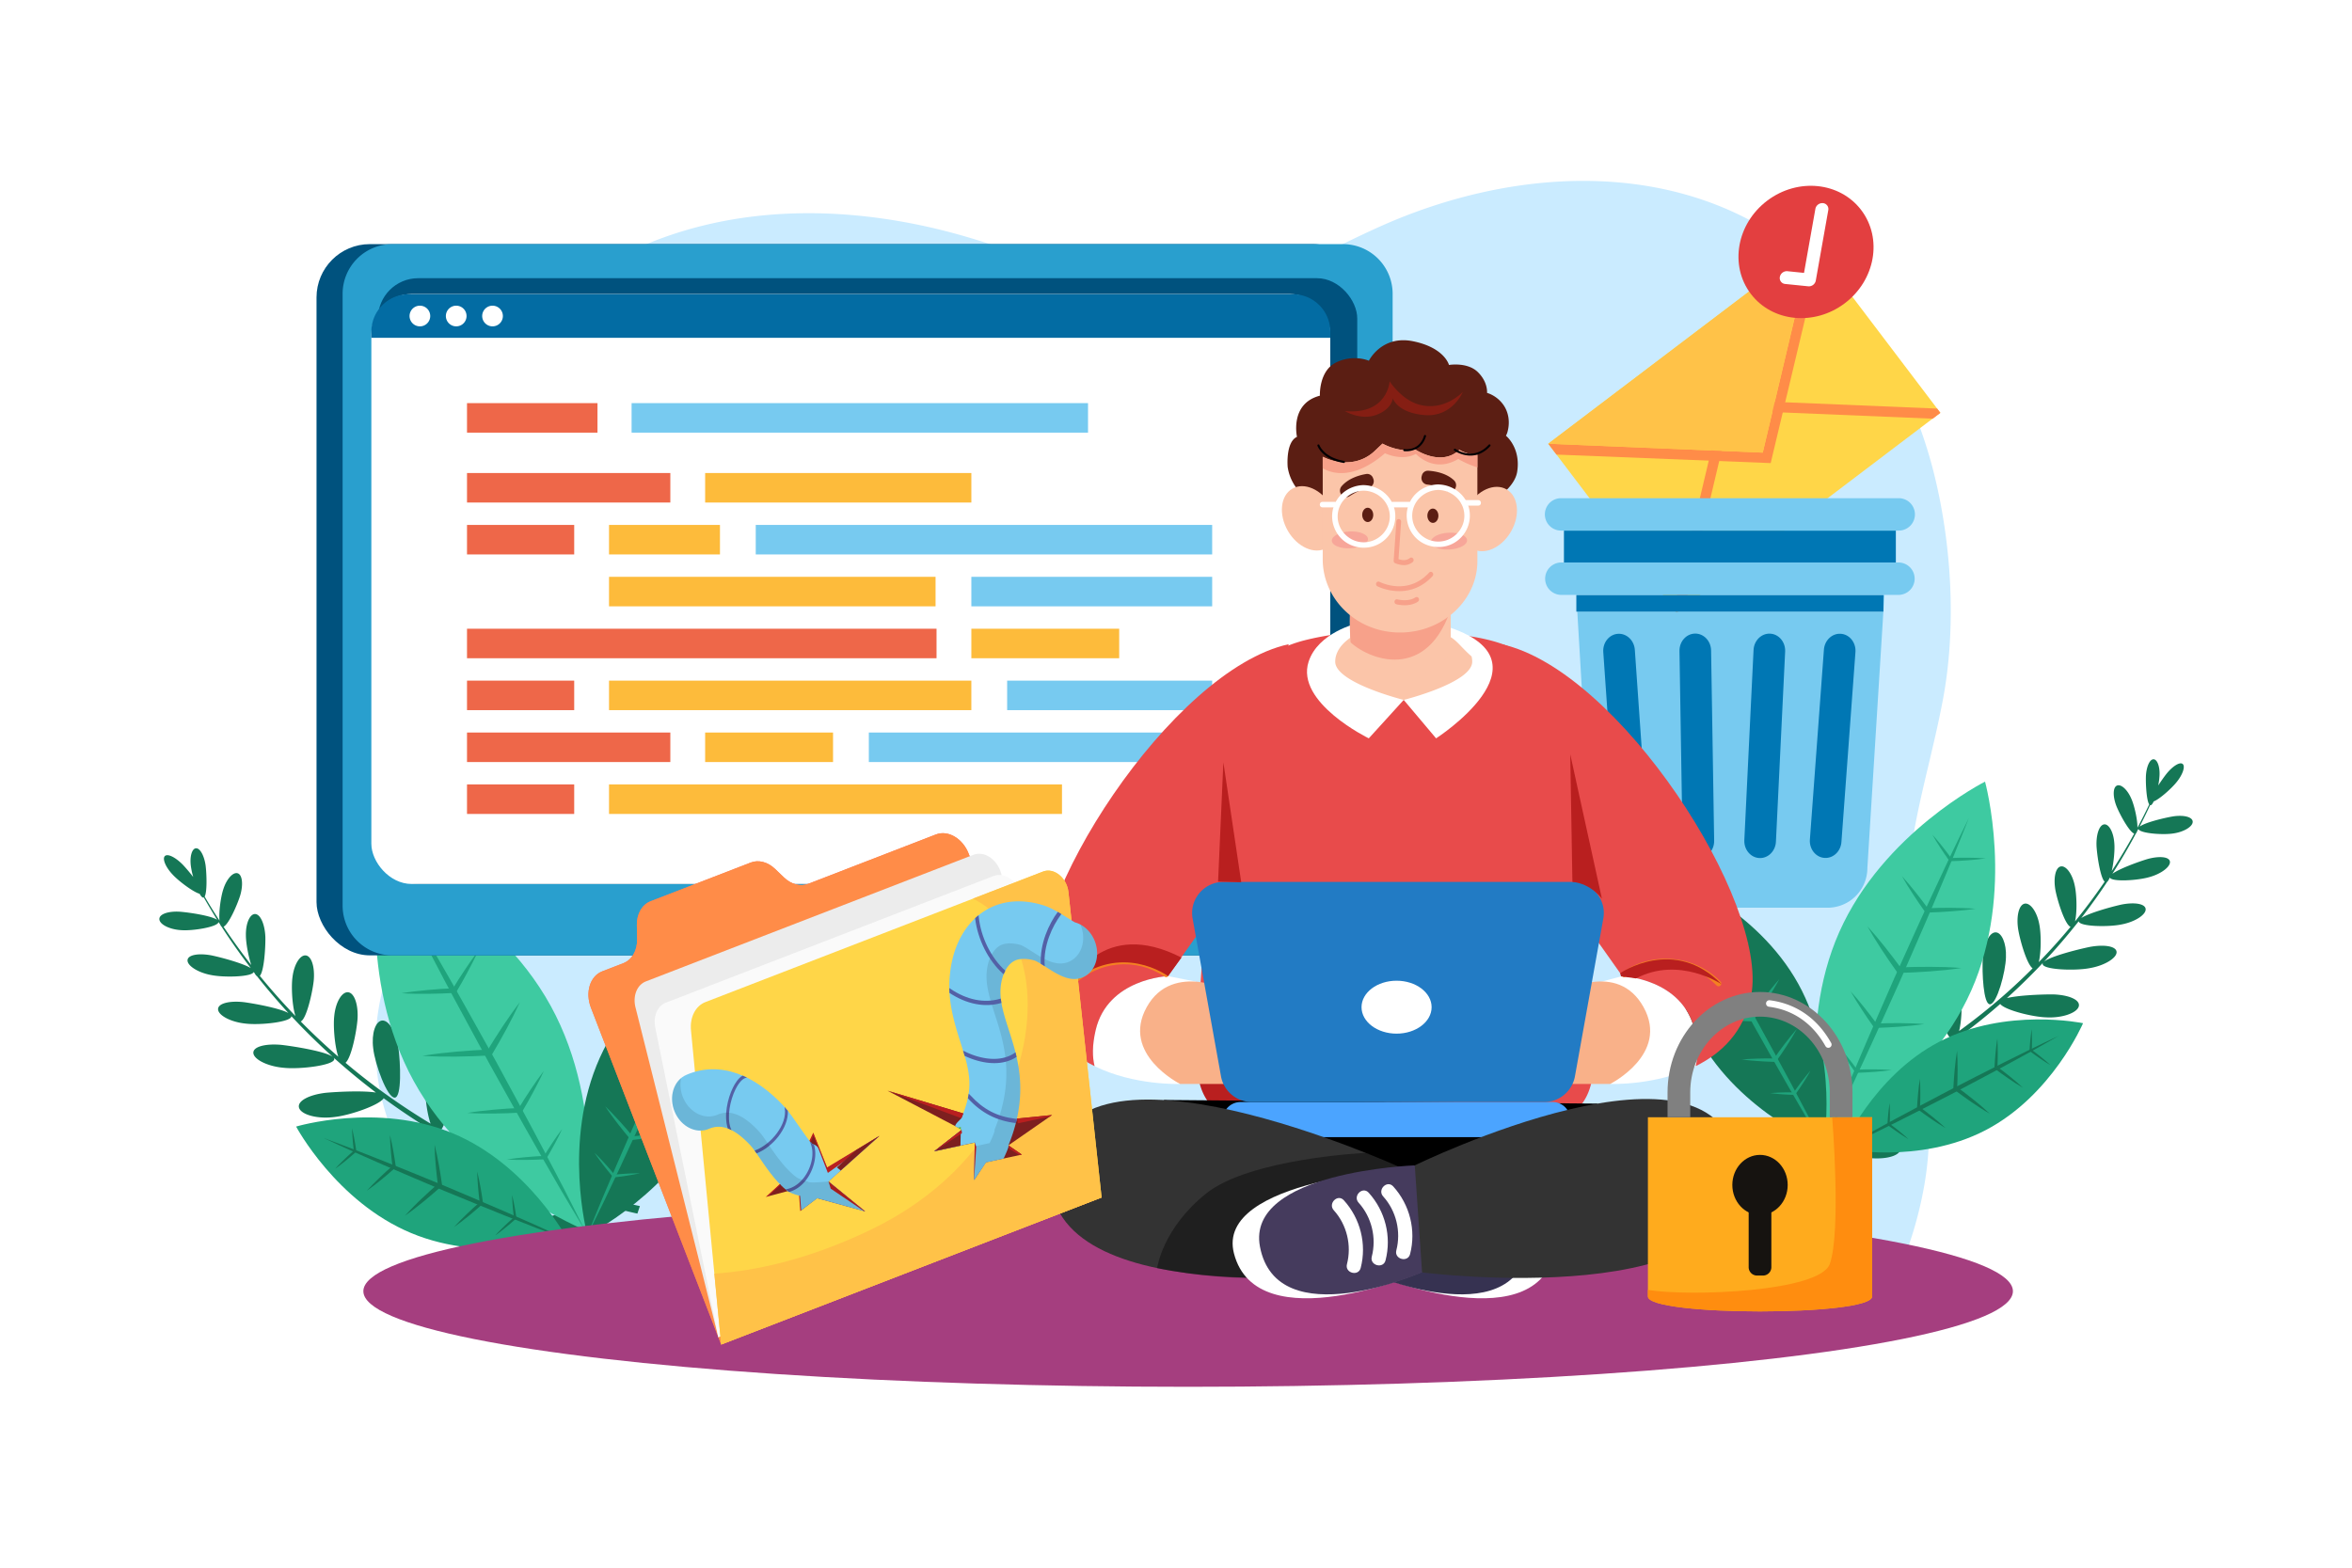 <svg xmlns="http://www.w3.org/2000/svg" viewBox="0 0 4680 3120"><defs><style>.cls-1,.cls-12{fill:#fff;}.cls-1{opacity:0;}.cls-2{fill:#caebff;}.cls-3{fill:#157756;}.cls-4{fill:#3ecaa1;}.cls-5{fill:#1fa47c;}.cls-6{fill:#a53e7f;}.cls-7{fill:#121a63;}.cls-8{fill:#1f00bd;}.cls-9{fill:#1f00ff;}.cls-10{fill:#00527e;}.cls-11{fill:#299fce;}.cls-13{fill:#036ca3;}.cls-14{fill:#fdbb3b;}.cls-15{fill:#ee6749;}.cls-16{fill:#77caf0;}.cls-17{fill:#ffd648;}.cls-18{fill:#ff8c48;}.cls-19{fill:#ffc248;}.cls-20{fill:#e33f40;}.cls-21{fill:#0077b4;}.cls-22{fill:#b91f1f;}.cls-23{fill:#e84b4b;}.cls-24{fill:#fbc5a9;}.cls-25{fill:#4ba4ff;}.cls-26{fill:#363251;}.cls-27{fill:#333;}.cls-28{opacity:0.39;}.cls-29{fill:#453b5d;}.cls-30{fill:#f48121;}.cls-31{fill:#f9b189;}.cls-32{fill:#227bc4;}.cls-33{fill:#f7a18a;}.cls-34{fill:#5b1e13;}.cls-35{fill:#851e13;}.cls-36{fill:#010003;}.cls-37{opacity:0.5;}.cls-38{fill:#f3888a;}.cls-39{fill:#ff735d;}.cls-40{fill:#ececec;}.cls-41{fill:#fafafa;}.cls-42{fill:#7d1f1f;}.cls-43{opacity:0.1;}.cls-44{fill:#5db431;}.cls-45{fill:#5360a6;}.cls-46{fill:#ffab1d;}.cls-47{fill:#161310;}.cls-48{fill:gray;}.cls-49{fill:#ff8d0f;}</style></defs><title>09</title><g id="_09" data-name="09"><rect id="_09-2" data-name="09" class="cls-1" width="4680" height="3120"/><path class="cls-2" d="M3828.22,2363.15c32.53-179.08-19.62-331.82-32.63-507.41-12.31-166.23,41-306,70.61-464.37,26.33-140.91,17.56-300.51-15.5-439-45.13-189.07-149.06-364.15-298.81-470.89-233.32-166.3-544.5-146.72-802.23-32.33-108,47.92-212.52,111.68-328.13,127.81-168.62,23.51-332.74-57-497-105.22-223.6-65.71-469.06-70.59-680,33.13-239.2,117.59-409.28,383-389.4,675.4,9,132.48,55.06,263.21,38.76,394.82-16.54,133.48-88.17,245.14-126.08,370.85-.54,1.78-1.08,3.58-1.6,5.38-86.81,296.22,136.88,592.46,445.56,592.46H3772.21A778.84,778.84,0,0,0,3828.22,2363.15Z"/><path class="cls-3" d="M362.25,1851.27c23.05,1.33,71.2-6.59,72.64-16.25,1.15,1.81,2.36,3.6,3.52,5.41a8.15,8.15,0,0,0,2.35,3.61q27.24,42.2,58.19,82.65c-15.63-9.54-56.88-20.79-77.81-25.23-26-4.92-47.67-1.21-48,9.74s21.19,24.76,47.7,29.45c25.71,5.07,80.52,3.7,84-6.23.51.65,1,1.32,1.51,2,1.71,3.1,3.44,5.44,5.18,6.59q29.61,37.44,62.33,73.1c-16.82-9.3-64.75-18.39-88.62-21.64-28.77-3.23-52,2.5-51.31,14.47s25.46,25.27,54.82,28.19c29.2,3.52,91-3.09,91.07-14.69q39.76,42.66,83.95,82.34c-9.81-11-73.75-21.73-103.48-25.25-31.67-3-57.08,3.44-56.15,16.2s28.48,26.76,60.92,29.42c32.7,3.42,102.17-5.28,100-18a4.47,4.47,0,0,0-1.13-2.2q40.16,36,83.82,69.21l.27.2c-25.54-4-74.28-1.76-99.45.47-33.54,3.84-58,16.5-53.42,30.17s36.8,22.56,70.91,18c30.76-3.38,88.87-23.61,97.38-37.29Q805,2216.22,849.55,2244c-27.61-4.16-82.2-1.17-110.19,1.33-36.71,4.29-63.6,17.65-58.77,32.07s40.18,23.75,77.72,18.76c35.06-3.8,102.24-27.44,107.66-42q36.4,21.93,74.74,41.79c-28.94,3.65-82.2,22.84-108.87,33.85-34.54,15.38-55.22,37.76-44.23,51.68s49.49,13,84.09-3.65c30.19-13.66,81.13-53.06,88.14-72.07q14.1,7,28.44,13.85,40.32,18.95,82.55,35.41c-33.78,1.85-90.66,14.15-120.52,21.33-41.34,11.26-69.62,30.74-61.18,46.09s51.07,19.76,93.34,7.41c38.14-10,106.58-46.54,114.75-64.77,31.46,11.58,63.61,22.15,96.5,31.47-36.27,5.18-95.48,23-126.64,32.89-43.35,15.35-72,38.18-61.49,53.72s56.75,16.69,101.1,0c40.11-13.81,110.23-58.48,117.34-78.49,14.63,3.76,29.35,7.37,44.25,10.65q2.52-7.48,5-15c-7.73-1.6-15.36-3.39-23-5.13a8.77,8.77,0,0,0,3-.22c18.77-6.34-11-89.75-27.76-125.17-17.61-35.3-43.69-59.66-60.77-54.55s-19.88,38.4-3.86,74.6c13,31.86,58.61,93.43,83.23,104A1325.64,1325.64,0,0,1,994.53,2309c-40.38-18.37-79.33-38.6-116.88-60.34,12.52-16.48,22.18-69.35,23.45-95.76,1.26-32-8.65-59-23-60.83s-29,22-31.74,53.94c-2.28,22.5,1.86,66,10.42,90.26q-53.6-32.32-103.08-68.79-34.17-25.23-66.17-52.32c11.64-10,21.85-61.52,23.84-86.26,1.92-28-5.68-51.93-18-54s-25.36,18.47-28.21,46.49c-2.46,20.29.72,60.43,8,81.64q-39-33.79-74.73-70.08c11.39-5.11,23.07-56.66,25.78-80.76,2.55-26-3.72-48.34-15-50.58s-23.8,16.51-27.12,42.49c-2.85,19.39-.72,58.67,5.86,78q-37.34-38.76-70.93-79.93c8.41-9.27,11.47-55.84,11-77.63-1-24.48-9.43-44.54-19.94-45.41s-19.36,18.08-18.78,42.84c.06,14.48,4.61,40,10.67,58.71q-29.13-37.35-55.11-76.35c10.31-4.81,27.28-43.38,33.1-62.22,6.21-21.06,4.45-40.44-4.54-43.92s-22.19,10.23-28.93,31.18c-5.09,15-9.4,45.57-7.7,62.89q-15.39-23.68-29.55-47.91c5.17-8.91,4-44.83,1.92-61.66-2.66-19.22-10.77-34.52-18.85-34.44s-13.09,15.83-10.51,35.42a151.77,151.77,0,0,0,4.64,21.65c-7.12-9.19-14.83-18.21-20.32-24-14.37-14.81-30.26-23-35.94-17.69s1.34,22.51,16.08,37.73c12.14,12.92,40.64,34.16,52.89,37.42,2.71,4.8,5.36,7.82,7.58,7.66a2.19,2.19,0,0,0,.77-.34q12.82,22.44,26.61,44.48c-11.54-7.93-54-14.5-74.41-16.12-23.36-1.39-41.69,5-40.55,15.46S338.68,1850.31,362.25,1851.27Z"/><path class="cls-3" d="M785.55,2184.52c14.26-.95,11.31-70,7.05-100.05-4.83-30.2-18.29-53.87-31.66-53.45s-22.26,25-18.31,55.52C745.83,2117,770.44,2185.39,785.55,2184.52Z"/><path class="cls-3" d="M1003.49,2311.1c16.8-2.72,5.12-80.23-3.55-113.74-9.38-33.56-27.85-58.74-43.25-56.73s-22.83,30.82-14.79,64.83C949.08,2239.49,985.68,2313.86,1003.49,2311.1Z"/><path class="cls-3" d="M1124.91,2358.35c17.84-4.43-2.46-85.36-15-120-13.32-34.66-35.48-59.65-51.77-56.17s-21.58,34.6-9.71,69.92C1059.3,2287.48,1106,2362.93,1124.91,2358.35Z"/><path class="cls-4" d="M1095.75,2001.77c112.69,205,67.77,446.06,67.77,446.06s-227.61-91.26-340.3-296.24-67.76-446.06-67.76-446.06S983.07,1796.79,1095.75,2001.77Z"/><path class="cls-5" d="M1163.52,2447.83c-16.63-27-32.5-54.53-48.77-81.78l-47.51-82.47c-31.55-55-62-110.68-93.08-166-30.09-55.85-60.7-111.41-90.3-167.53l-44.16-84.31c-14.29-28.34-29-56.46-42.9-85,16.64,27,32.51,54.52,48.78,81.76L893.1,1945c31.52,55.06,62,110.68,93.06,166,30.06,55.87,60.71,111.41,90.28,167.55l44.17,84.3C1134.9,2391.17,1149.59,2419.29,1163.52,2447.83Z"/><path class="cls-5" d="M767.84,1870.43c12.63-2.15,25.32-3.42,38-4.67s25.39-2,38.1-2.54l-2.73,1.64c11.54-18.83,23.5-37.42,37-55.09-9.24,20.21-20,39.52-31.18,58.57l-.9,1.54-1.83.1c-12.71.71-25.43,1.17-38.17,1.29S780.63,1871.31,767.84,1870.43Z"/><path class="cls-5" d="M1008.18,2307.63c12.64-2.15,25.32-3.42,38-4.66s25.39-2,38.1-2.54l-2.73,1.64c11.54-18.84,23.5-37.42,37-55.1-9.24,20.22-20,39.52-31.17,58.58l-.91,1.53-1.83.11c-12.71.71-25.43,1.17-38.17,1.28S1021,2308.51,1008.18,2307.63Z"/><path class="cls-5" d="M799,1976.69c17.42-3,34.91-4.71,52.39-6.43s35-2.73,52.54-3.51L900.2,1969c7.95-13,15.92-26,24.53-38.55,8.43-12.7,17.08-25.27,26.45-37.41-6.29,14-13.3,27.54-20.53,41-7,13.53-14.73,26.67-22.45,39.8l-1.24,2.12-2.53.14c-17.52,1-35,1.62-52.62,1.78S816.67,1977.9,799,1976.69Z"/><path class="cls-5" d="M930,2214.94c17.42-3,34.9-4.72,52.39-6.44s35-2.72,52.54-3.5l-3.77,2.26c7.95-13,15.92-26,24.53-38.55,8.43-12.7,17.08-25.27,26.45-37.41-6.29,14-13.3,27.54-20.53,41-7,13.52-14.73,26.67-22.45,39.8l-1.24,2.12-2.52.14c-17.53,1-35.07,1.61-52.63,1.78S947.64,2216.15,930,2214.94Z"/><path class="cls-5" d="M840.35,2101.35c11.1-2,22.24-3.21,33.36-4.78q16.69-2,33.42-3.47,33.45-2.94,67-4.43l-4.81,2.88c20.23-33.13,41.24-65.79,65-96.82-16.18,35.57-35.08,69.49-54.78,102.94l-1.59,2.7-3.22.19q-33.5,1.89-67.08,2.3-16.79.18-33.6-.11C862.8,2102.31,851.59,2102.21,840.35,2101.35Z"/><path class="cls-5" d="M901,2255.53c149.32,62.26,229,212,229,212s-162.43,48.8-311.76-13.46-229-212-229-212S751.64,2193.28,901,2255.53Z"/><path class="cls-3" d="M1130,2467.52c-20.66-7.46-41.09-15.47-61.63-23.19l-61.26-24.11c-40.79-16.16-81.26-33.11-121.91-49.63-40.36-17.23-80.87-34.07-121.07-51.66l-60.24-26.54c-20-9.17-40-18-59.85-27.47,20.66,7.45,41.09,15.46,61.64,23.18l61.25,24.1c40.79,16.19,81.27,33.11,121.91,49.65,40.35,17.25,80.87,34.07,121.07,51.67l60.23,26.54C1090,2449.23,1110.11,2458.09,1130,2467.52Z"/><path class="cls-3" d="M667,2325.91c5.9-6.61,12.21-12.77,18.53-18.91s12.88-12,19.51-17.8l-.77,2.06a449.82,449.82,0,0,1-3.76-45.73,449.53,449.53,0,0,1,8.4,45.11l.17,1.22-.94.84q-9.85,8.81-20.09,17.16C681.19,2315.37,674.3,2320.87,667,2325.91Z"/><path class="cls-3" d="M985.5,2458.69c5.9-6.61,12.21-12.76,18.53-18.91s12.88-12,19.51-17.8l-.77,2.06a449.58,449.58,0,0,1-3.76-45.73,449.53,449.53,0,0,1,8.4,45.11l.18,1.22-.95.85c-6.57,5.86-13.25,11.6-20.08,17.15S992.79,2453.65,985.5,2458.69Z"/><path class="cls-3" d="M729.7,2369.92c8.14-9.12,16.84-17.6,25.55-26.07s17.76-16.57,26.9-24.55l-1.06,2.84c-1.31-10.45-2.59-20.9-3.36-31.42-.92-10.51-1.66-21-1.83-31.64,2.64,10.28,4.68,20.63,6.56,31s3.54,20.78,5,31.21l.24,1.68-1.31,1.16q-13.57,12.13-27.69,23.66C749.25,2355.39,739.75,2363,729.7,2369.92Z"/><path class="cls-3" d="M903.25,2442.28c8.15-9.12,16.85-17.61,25.56-26.08s17.76-16.56,26.9-24.55l-1.06,2.85c-1.31-10.45-2.59-20.9-3.36-31.43s-1.66-21-1.83-31.63c2.63,10.28,4.68,20.63,6.56,31s3.54,20.78,5,31.2l.24,1.69-1.3,1.16q-13.58,12.14-27.69,23.66C922.81,2427.74,913.31,2435.33,903.25,2442.28Z"/><path class="cls-3" d="M805.79,2419.51c5.14-5.86,10.64-11.32,16-17s11-10.94,16.58-16.29q16.81-16,34.3-31.28l-1.35,3.63c-3.35-26.64-6.07-53.36-6.61-80.38,6.59,26.21,11,52.71,14.76,79.29l.31,2.15-1.66,1.48q-17.29,15.46-35.28,30.17-9,7.33-18.22,14.43C818.34,2410.35,812.24,2415.13,805.79,2419.51Z"/><path class="cls-3" d="M1416.06,2205c-75.12,167.4-247.3,253.16-247.3,253.16s-50.38-185.64,24.74-353,247.31-253.16,247.31-253.16S1491.19,2037.56,1416.06,2205Z"/><path class="cls-5" d="M1168.76,2458.11c9.08-23.19,18.79-46.11,28.17-69.17l29.19-68.71c19.57-45.76,40-91.13,60-136.71,20.76-45.23,41.09-90.64,62.25-135.69l31.93-67.49c11-22.33,21.67-44.82,33-67-9.08,23.19-18.79,46.11-28.16,69.17l-29.19,68.72c-19.59,45.75-40,91.13-60,136.7-20.78,45.21-41.08,90.65-62.27,135.68l-31.92,67.49C1190.71,2413.42,1180.05,2435.91,1168.76,2458.11Z"/><path class="cls-5" d="M1343.4,1937.56c7.32,6.9,14.1,14.24,20.87,21.59s13.23,15,19.59,22.66l-2.31-.93a508.1,508.1,0,0,1,52-2.87,510.91,510.91,0,0,1-51.4,8.14l-1.39.17-.93-1.1q-9.68-11.43-18.84-23.29C1354.92,1954,1348.89,1946,1343.4,1937.56Z"/><path class="cls-5" d="M1183.16,2294.61c7.32,6.9,14.1,14.24,20.88,21.59s13.22,15,19.59,22.66l-2.32-.94a511.16,511.16,0,0,1,52-2.87,508.75,508.75,0,0,1-51.41,8.15l-1.39.16-.92-1.09q-9.68-11.45-18.84-23.3C1194.68,2311,1188.65,2303,1183.16,2294.61Z"/><path class="cls-5" d="M1291.6,2007.3c10.09,9.51,19.44,19.63,28.78,29.77s18.24,20.63,27,31.24l-3.19-1.29c11.89-1.16,23.78-2.3,35.73-2.85,11.93-.72,23.89-1.24,35.92-1.11-11.73,2.67-23.53,4.68-35.35,6.49-11.8,2-23.66,3.38-35.53,4.75l-1.91.22-1.28-1.51q-13.33-15.77-26-32.12C1307.48,2029.91,1299.17,2018.91,1291.6,2007.3Z"/><path class="cls-5" d="M1204.28,2201.87c10.09,9.51,19.44,19.63,28.78,29.77s18.24,20.63,27,31.24l-3.19-1.29c11.89-1.16,23.78-2.3,35.73-2.85,11.93-.72,23.89-1.25,35.92-1.11-11.73,2.67-23.53,4.68-35.35,6.49-11.8,2-23.66,3.38-35.53,4.75l-1.91.22-1.28-1.51q-13.34-15.76-26-32.12C1220.16,2224.48,1211.85,2213.48,1204.28,2201.87Z"/><path class="cls-5" d="M1233.05,2092.06c6.49,6,12.52,12.41,18.75,18.63s12.07,12.79,18,19.29q17.65,19.56,34.42,39.85l-4.07-1.64c30.3-3,60.68-5.27,91.33-5.05-29.91,6.67-60.09,10.86-90.35,14.32l-2.44.28-1.63-1.92q-17-20.09-33.13-40.92-8.06-10.43-15.81-21.09C1243.05,2106.57,1237.82,2099.51,1233.05,2092.06Z"/><path class="cls-3" d="M4323.07,1658.92c-21.11,3-66-.49-68.12-9.27-.92,1.76-1.89,3.5-2.82,5.26a7.37,7.37,0,0,1-1.87,3.5q-21.78,41-47.08,80.63c13.63-10,50.71-23.59,69.63-29.31,23.56-6.57,43.77-4.85,44.93,5.2s-17.56,24.45-41.59,30.84c-23.26,6.68-73.81,9.71-77.81.84-.42.64-.82,1.29-1.23,1.93-1.34,3-2.75,5.28-4.25,6.48q-24.33,36.76-51.65,72.15c14.76-9.87,58.16-22,79.87-26.86,26.22-5.22,48-1.76,48.35,9.3s-21.45,25.26-48.24,30.24c-26.6,5.53-84,4.28-85-6.39q-33.26,42.38-70.8,82.35c8.16-10.91,66.17-25.77,93.25-31.34,28.91-5.22,52.8-1.31,52.94,10.52s-24.11,26.85-53.75,31.84c-29.83,5.71-94.45,3.14-93.43-8.78a4.23,4.23,0,0,1,.87-2.12q-34.12,36.25-71.72,70.26l-.23.2c23.19-5.66,68.22-7.43,91.56-7.35,31.17.91,54.66,10.64,51.53,23.58s-32.11,23.65-63.85,22.15c-28.58-.71-83.64-14.77-92.54-26.7q-35.85,31.4-74.69,60.43c25.09-6,75.56-7.52,101.52-7.41,34.11,1.08,59.91,11.27,56.59,24.91s-35.12,25-70,23.36c-32.57-.75-96.25-17.25-102.37-30.25q-31.78,23.05-65.52,44.32c26.92,1.09,77.44,14.58,102.84,22.63,33,11.45,53.78,30.42,44.75,44.09s-44.53,15.82-77.66,3.23c-28.85-10.2-78.83-42.48-86.76-59.43-8.29,5.07-16.63,10.08-25.09,15q-35.62,20.58-73.2,39.05c31.23-.94,84.54,5.93,112.59,10.2,38.92,7.12,66.47,22.83,59.91,37.62s-45.45,22.18-85.32,14.13c-35.89-6.26-101.73-34.49-110.67-50.63q-42.08,19.69-86.35,36.52c33.78,1.93,89.66,13.66,119.11,20.35,41.11,10.74,69.23,29.51,60.81,44.63s-50.93,19.8-93,7.92c-38-9.57-106-45.19-114.13-63-13.17,4.61-26.43,9.08-39.89,13.26q-2.91-6.69-5.76-13.41c7-2.08,13.88-4.32,20.79-6.52a8.55,8.55,0,0,1-2.76,0c-17.77-4.37,3.1-83.46,15.76-117.37,13.44-33.87,35.53-58.33,51.65-55s21.3,33.79,9.39,68.35c-9.51,30.34-46.62,90.57-68.46,102.2a1223.93,1223.93,0,0,0,223-97.62c35.72-20.07,70-41.73,102.84-64.68-12.82-14.18-25.85-62.09-29.08-86.29-3.68-29.38,3.33-55,16.43-57.79s28.42,18,33.44,47.16c3.86,20.53,3.46,60.87-2.52,83.89q46.79-34,89.48-71.39,29.46-25.89,56.79-53.33c-11.49-8.29-24.92-54.9-28.69-77.52-4-25.66,1.16-48.23,12.32-51.09s24.79,15,29.61,40.58c3.85,18.47,4.06,55.67-1,75.76q33.26-34.17,63.29-70.35c-10.88-3.81-25.67-50.34-30-72.3-4.38-23.73-.36-44.78,9.83-47.72s23.2,13.33,28.29,37c4.14,17.62,5.26,53.93.71,72.25q31.33-38.6,59-79.11c-8.46-7.87-14.92-50.49-16.16-70.58-1-22.62,5.19-41.73,14.79-43.35s19.23,15.12,20.64,38c1.09,13.33-1.11,37.15-5.22,54.86q23.9-36.64,44.74-74.57c-9.86-3.62-28.5-37.8-35.33-54.68-7.36-18.89-7.27-36.87.74-40.77s21.21,7.68,29.06,26.43c5.86,13.39,12.22,41.2,12,57.27,8.21-15.33,16-30.82,23.44-46.4-5.45-7.79-7.18-40.95-6.59-56.59.94-17.91,7.21-32.62,14.65-33.17s13.29,13.54,12.44,31.77a139.4,139.4,0,0,1-2.57,20.29c5.83-9,12.22-17.93,16.82-23.73,12.06-14.75,26-23.55,31.69-19.09s.53,20.81-11.85,36c-10.16,12.84-34.72,34.62-45.74,38.58-2.12,4.63-4.32,7.61-6.37,7.64a2,2,0,0,1-.74-.25q-10.05,21.64-21,43c10-8.21,48.54-17.58,67.22-20.67,21.39-3.11,38.77,1.38,38.53,11.05S4344.69,1656.19,4323.07,1658.92Z"/><path class="cls-3" d="M3959.61,1998.76c-13.2.24-15.89-63.51-14.33-91.53,2.08-28.17,12.62-51,24.95-51.67s22.45,21.27,21.21,49.67C3990.87,1933.49,3973.58,1998.38,3959.61,1998.76Z"/><path class="cls-3" d="M3768.94,2132.32c-15.67-1.19-11-73.44-5.63-105,6-31.62,21-56.24,35.36-55.59s23.42,26.57,18.69,58.5C3813.42,2062.16,3785.55,2133.46,3768.94,2132.32Z"/><path class="cls-3" d="M3660.9,2185.31c-16.76-2.68-4.42-78.75,4.39-111.64,9.55-32.94,28-57.68,43.25-55.75s22.57,30.15,14.4,63.59C3715.74,2115,3678.69,2188,3660.9,2185.31Z"/><path class="cls-4" d="M3659.82,1854.87c-87.66,197.46-27.44,415.81-27.44,415.81s202.32-101.81,290-299.28,27.44-415.81,27.44-415.81S3747.47,1657.4,3659.82,1854.87Z"/><path class="cls-5" d="M3632.38,2270.68c13.19-26.2,25.64-52.73,38.48-79.08l37.26-79.62c24.73-53.13,48.41-106.72,72.67-160.06,23.32-53.75,47.13-107.28,70-161.25l34-81c10.93-27.21,22.25-54.23,32.82-81.59-13.19,26.19-25.64,52.72-38.49,79.07l-37.27,79.61c-24.69,53.15-48.42,106.72-72.64,160.07-23.29,53.77-47.15,107.28-70,161.26l-34,81C3654.28,2216.3,3643,2243.32,3632.38,2270.68Z"/><path class="cls-5" d="M3951.31,1708.32c-11.8-1-23.57-1.17-35.33-1.33s-23.52.18-35.27.65l2.64,1.29c-12.09-16.42-24.55-32.59-38.34-47.8,10.08,17.88,21.5,34.8,33.27,51.46l.95,1.35,1.7,0c11.75-.34,23.49-.92,35.22-1.81S3939.61,1710.12,3951.31,1708.32Z"/><path class="cls-5" d="M3764.36,2129.49c-11.8-1-23.57-1.16-35.34-1.32s-23.52.18-35.26.65l2.64,1.29c-12.1-16.43-24.55-32.59-38.34-47.8,10.08,17.88,21.49,34.8,33.27,51.46l1,1.34,1.7,0c11.75-.35,23.49-.92,35.22-1.81S3752.66,2131.3,3764.36,2129.49Z"/><path class="cls-5" d="M3930.92,1808.55c-16.27-1.37-32.5-1.61-48.72-1.82s-32.43.24-48.63.89l3.65,1.78c-8.33-11.33-16.69-22.64-25.6-33.56-8.75-11-17.69-21.91-27.27-32.35,6.88,12.38,14.4,24.3,22.1,36.08,7.54,11.9,15.65,23.4,23.78,34.88l1.31,1.85,2.33-.07c16.21-.47,32.4-1.26,48.57-2.48S3914.79,1811,3930.92,1808.55Z"/><path class="cls-5" d="M3829,2038.07c-16.26-1.37-32.49-1.61-48.72-1.83s-32.43.24-48.62.89l3.64,1.79c-8.33-11.33-16.68-22.65-25.6-33.56-8.75-11-17.69-21.92-27.26-32.35,6.88,12.37,14.39,24.3,22.1,36.08,7.54,11.9,15.64,23.4,23.77,34.87l1.31,1.86,2.34-.07c16.2-.47,32.39-1.26,48.57-2.49S3812.91,2040.56,3829,2038.07Z"/><path class="cls-5" d="M3902.66,1926.5c-10.37-1-20.72-1.21-31.07-1.78q-15.53-.51-31-.57-31-.09-62,1.17l4.65,2.27c-21.21-28.91-43.11-57.32-67.39-84,17.67,31.47,37.73,61.21,58.48,90.45l1.67,2.36,3-.08q31-.88,61.92-3.14,15.47-1.14,30.92-2.72C3882.08,1929.15,3892.38,1928.18,3902.66,1926.5Z"/><path class="cls-5" d="M3859,2073.15c-132.54,69-194.14,213-194.14,213s153.31,32.19,285.86-36.79,194.14-213,194.14-213S3991.5,2004.17,3859,2073.15Z"/><path class="cls-3" d="M3664.81,2286.17c18.43-8.48,36.6-17.45,54.91-26.17l54.48-27c36.28-18.07,72.2-36.84,108.31-55.22,35.79-19,71.76-37.69,107.38-57l53.36-29.15c17.64-10,35.41-19.73,52.93-30-18.43,8.47-36.6,17.44-54.91,26.15l-54.49,27c-36.27,18.09-72.2,36.83-108.3,55.24-35.78,19-71.76,37.68-107.37,57l-53.36,29.15C3700.11,2266.21,3682.33,2275.94,3664.81,2286.17Z"/><path class="cls-3" d="M4079.77,2119.6c-5.95-5.63-12.24-10.8-18.54-15.95s-12.79-10.05-19.34-14.86l.87,1.84a419.19,419.19,0,0,0-.12-42.39,413.38,413.38,0,0,0-4.2,42.18l-.07,1.14.94.7c6.5,4.88,13.1,9.64,19.83,14.22S4072.67,2115.53,4079.77,2119.6Z"/><path class="cls-3" d="M3797.06,2266.74c-5.95-5.63-12.24-10.8-18.54-16s-12.79-10-19.35-14.85l.88,1.84a419.19,419.19,0,0,0-.12-42.39,413.38,413.38,0,0,0-4.2,42.18l-.07,1.13.94.71c6.5,4.88,13.1,9.64,19.83,14.21S3790,2262.67,3797.06,2266.74Z"/><path class="cls-3" d="M4025.52,2165c-8.2-7.76-16.88-14.88-25.56-22s-17.64-13.85-26.68-20.48l1.2,2.53c.39-9.72.75-19.44.64-29.18s-.12-19.48-.8-29.25c-1.62,9.66-2.69,19.34-3.61,29s-1.63,19.39-2.18,29.11l-.09,1.57,1.29,1q13.45,10.11,27.34,19.6C4006.39,2153.16,4015.72,2159.4,4025.52,2165Z"/><path class="cls-3" d="M3871.46,2245.19c-8.2-7.76-16.87-14.88-25.56-22s-17.63-13.85-26.67-20.48l1.2,2.53c.38-9.72.74-19.44.63-29.18s-.12-19.48-.8-29.25c-1.61,9.66-2.69,19.34-3.61,29s-1.62,19.4-2.18,29.11l-.09,1.57,1.29,1q13.45,10.11,27.34,19.61C3852.33,2233.34,3861.67,2239.58,3871.46,2245.19Z"/><path class="cls-3" d="M3959.38,2216.61c-5.19-5-10.68-9.59-16-14.37s-11-9.2-16.53-13.69q-16.72-13.43-34-26.09l1.53,3.23c1-24.78,1.41-49.59-.21-74.49-4,24.63-6,49.36-7.38,74.12l-.11,2,1.64,1.24q17.13,12.89,34.83,25,8.86,6,17.9,11.86C3947.11,2209.16,3953.1,2213.08,3959.38,2216.61Z"/><path class="cls-3" d="M3380.94,2066.93c82.25,148.18,247.42,213.62,247.42,213.62s31.83-174.79-50.41-323S3330.53,1744,3330.53,1744,3298.7,1918.76,3380.94,2066.93Z"/><path class="cls-5" d="M3628.36,2280.55c-10.17-20.63-20.9-41-31.34-61.45l-32.25-60.95c-21.59-40.58-44-80.73-65.9-121.12-22.65-40-44.92-80.2-67.91-120l-34.67-59.6c-11.88-19.7-23.45-39.56-35.59-59.1,10.17,20.64,20.9,41,31.33,61.46l32.25,61c21.61,40.57,43.95,80.73,65.91,121.11,22.67,40,44.91,80.2,67.93,120l34.67,59.61C3604.66,2241.14,3616.23,2261,3628.36,2280.55Z"/><path class="cls-5" d="M3426.88,1815.17c-6.19,6.91-11.86,14.2-17.52,21.5s-11,14.81-16.26,22.39l2.06-1a473.43,473.43,0,0,0-48,1.43,473.37,473.37,0,0,0,47.95,3.48l1.29,0,.77-1.09q8-11.28,15.51-22.91C3417.56,1831.16,3422.48,1823.35,3426.88,1815.17Z"/><path class="cls-5" d="M3602.3,2131.21c-6.19,6.92-11.86,14.21-17.52,21.5s-11,14.81-16.25,22.39l2.06-1a470.44,470.44,0,0,0-48.05,1.42,467.66,467.66,0,0,0,47.94,3.48l1.29,0,.77-1.08q8-11.28,15.52-22.91C3593,2147.2,3597.91,2139.39,3602.3,2131.21Z"/><path class="cls-5" d="M3480,1875.29c-8.54,9.54-16.35,19.59-24.15,29.65s-15.18,20.42-22.42,30.87l2.84-1.44c-11-.14-22.06-.25-33.11.17-11,.27-22.08.73-33.14,1.79,11,1.54,22,2.47,33,3.21,11,.9,22,1.26,33.07,1.59l1.78,0,1.06-1.49q11-15.56,21.39-31.59C3467.17,1897.34,3474,1886.57,3480,1875.29Z"/><path class="cls-5" d="M3575.61,2047.51c-8.54,9.54-16.36,19.59-24.16,29.65s-15.17,20.42-22.41,30.87l2.84-1.44c-11-.14-22.07-.25-33.11.17s-22.08.73-33.14,1.8c11,1.53,22,2.46,33,3.2,11,.9,22,1.26,33.07,1.59l1.78.05,1.06-1.49c7.36-10.37,14.52-20.88,21.39-31.59S3569.55,2058.79,3575.61,2047.51Z"/><path class="cls-5" d="M3540.53,1948.71c-5.5,6-10.55,12.4-15.8,18.61q-7.65,9.48-15,19.16-14.7,19.38-28.55,39.37l3.62-1.83c-28.12-.38-56.26-.09-84.45,2.5,28.05,3.8,56.15,5.29,84.27,6.11l2.27.07,1.35-1.9q14.09-19.82,27.28-40.25,6.6-10.23,12.9-20.65C3532.46,1962.85,3536.72,1955.93,3540.53,1948.71Z"/><ellipse class="cls-6" cx="2364.15" cy="2569.73" rx="1641.14" ry="190.27"/><path class="cls-7" d="M2028.81,2276.67c-87.66-14.56-151.91-91.28-151.91-179.25a185,185,0,0,1,4.4-39.84l9.2-42.72,40.32-187.18h-422.3l-40.45,187.18-17,78.42c-25.28,113.73,61.24,221.57,177.72,221.57h430.24v-35.7A182.45,182.45,0,0,1,2028.81,2276.67Zm-393.71-318.3c7.46-51.83,55.54-93.81,107.32-93.81a89.35,89.35,0,0,1,20.19,2.27c40.62,9.33,66.6,46.77,60.11,91.54-3,21.23-12.9,40.8-27,56.49-15.73,17.48-36.74,30.21-59.63,35a96.66,96.66,0,0,1-20.66,2.27c-30.6,0-55.67-14.65-69.49-37.32C1636.24,1999.17,1632.05,1979.6,1635.1,1958.37Z"/><path class="cls-8" d="M2048.91,2237.52a179.1,179.1,0,0,1-25.37-24.41,183,183,0,0,1-26.11-40c-2.09-4.4-4-8.94-5.8-13.51a174.52,174.52,0,0,1-9.5-34.83,181.33,181.33,0,0,1,1.87-69.7l8.68-40.24L2033,1827.68H1548.58L1508,2014.86l-18.92,87.4a145.59,145.59,0,0,0-1,57.37,130.09,130.09,0,0,0,3.23,13.51,141.76,141.76,0,0,0,18.66,40A143.46,143.46,0,0,0,1629,2276.67h532.73A180.61,180.61,0,0,1,2048.91,2237.52Zm-373-279.15c6.45-44.86,43.28-82.3,86.66-91.54a96.52,96.52,0,0,1,20.66-2.27c51.83,0,87.79,42,80.29,93.81-3,21.23-12.9,40.8-27.07,56.49-20.35,22.67-49.65,37.32-80.25,37.32a89.33,89.33,0,0,1-20.18-2.27c-21.36-4.88-38.71-17.61-49.3-35C1677.08,1999.17,1672.9,1979.6,1676,1958.37Z"/><rect class="cls-9" x="1769.76" y="2276.67" width="520.16" height="38.18"/><path class="cls-7" d="M2033,1827.7l-32.24,149.87H1818.05a108.76,108.76,0,0,0,4.66-19.23c6.53-44.76-19.48-82.2-60.12-91.51-43.37,9.25-80.2,46.69-86.62,91.51a94.28,94.28,0,0,0-.84,19.23h-199l32.36-149.87Z"/><rect class="cls-10" x="629.81" y="485.85" width="2089.33" height="1415.5" rx="106.11"/><path class="cls-11" d="M2771.05,584.69V1802.51a98.84,98.84,0,0,1-98.83,98.82H780.55a98.83,98.83,0,0,1-98.82-98.82V584.69a98.79,98.79,0,0,1,98.82-98.82H2672.22a98.76,98.76,0,0,1,97.14,80.76A95.84,95.84,0,0,1,2771.05,584.69Z"/><rect class="cls-10" x="752.12" y="553.66" width="1948.52" height="1205.96" rx="80.05"/><rect class="cls-12" x="738.91" y="585.18" width="1908.06" height="1174.08" rx="80.05"/><path class="cls-13" d="M2647,660.07v12.27H738.91V660.07a74.54,74.54,0,0,1,74.54-74.54h1759A74.54,74.54,0,0,1,2647,660.07Z"/><path class="cls-12" d="M856.07,628.94a20.57,20.57,0,1,1-20.56-20.57A20.55,20.55,0,0,1,856.07,628.94Z"/><path class="cls-12" d="M928.34,628.94a20.57,20.57,0,1,1-20.56-20.57A20.56,20.56,0,0,1,928.34,628.94Z"/><path class="cls-12" d="M1000.61,628.94a20.57,20.57,0,1,1-20.56-20.57A20.56,20.56,0,0,1,1000.61,628.94Z"/><ellipse class="cls-7" cx="1774.15" cy="1831.53" rx="43.38" ry="44.19"/><ellipse class="cls-9" cx="1769.19" cy="1831.53" rx="35.1" ry="35.76"/><rect class="cls-14" x="1403.1" y="941.4" width="529.7" height="58.74"/><rect class="cls-15" x="929.25" y="941.4" width="404.57" height="58.74"/><rect class="cls-16" x="1503.78" y="1044.7" width="908.2" height="58.74"/><rect class="cls-16" x="1256.75" y="802.3" width="908.2" height="58.74"/><rect class="cls-14" x="1211.82" y="1044.7" width="220.75" height="58.74"/><rect class="cls-15" x="929.25" y="1044.7" width="213.3" height="58.74"/><rect class="cls-15" x="929.25" y="802.3" width="259.62" height="58.74"/><rect class="cls-16" x="1932.8" y="1147.99" width="479.19" height="58.74"/><rect class="cls-14" x="1211.82" y="1147.99" width="649.76" height="58.74"/><rect class="cls-14" x="1932.8" y="1251.29" width="294.16" height="58.74"/><rect class="cls-15" x="929.25" y="1251.29" width="934.27" height="58.74"/><rect class="cls-16" x="2004.01" y="1354.58" width="407.97" height="58.74"/><rect class="cls-14" x="1211.82" y="1354.58" width="720.97" height="58.74"/><rect class="cls-15" x="929.25" y="1354.58" width="213.3" height="58.74"/><rect class="cls-16" x="1728.81" y="1457.87" width="683.17" height="58.74"/><rect class="cls-14" x="1403.1" y="1457.87" width="254.5" height="58.74"/><rect class="cls-15" x="929.25" y="1457.87" width="404.57" height="58.74"/><rect class="cls-14" x="1211.82" y="1561.17" width="901.32" height="58.74"/><rect class="cls-15" x="929.25" y="1561.17" width="213.3" height="58.74"/><rect class="cls-17" x="3141.39" y="641.25" width="658.88" height="422.35" transform="translate(190.02 2270.03) rotate(-37.17)"/><polygon class="cls-18" points="3080.71 883.12 3097.07 904.7 3523.3 921.64 3622.18 506.76 3605.82 485.19 3507.53 900.8 3080.71 883.12"/><polygon class="cls-18" points="3525.89 819.99 3845.76 833.26 3860.97 821.73 3854.47 813.15 3528.26 799.62 3525.89 819.99"/><polygon class="cls-18" points="3330.2 1212.24 3335.84 1219.68 3352.43 1207.11 3426.08 895.62 3405.83 892.4 3330.2 1212.24"/><polygon class="cls-19" points="3605.82 485.16 3507.52 900.8 3080.69 883.11 3605.82 485.16"/><ellipse class="cls-20" cx="3593.61" cy="501.47" rx="137.91" ry="127.98" transform="translate(424.28 2268.07) rotate(-37.08)"/><path class="cls-12" d="M3607.74,567h0a14,14,0,0,1-9.74,2.8l-45.88-4.65a11.78,11.78,0,0,1-10.58-14,14.12,14.12,0,0,1,15.09-11.41l33,3.35,22.6-127.4a14.13,14.13,0,0,1,15.09-11.41,11.8,11.8,0,0,1,10.59,14l-24.86,140.1A13.94,13.94,0,0,1,3607.74,567Z"/><path class="cls-16" d="M3747.69,1217.27H3138.5l30.09,510.1a79.15,79.15,0,0,0,79.15,79.15h388.81a79.15,79.15,0,0,0,79.15-79.15l33.89-543.4h-1.9Z"/><rect class="cls-21" x="3111.93" y="1055.95" width="660.43" height="63.49"/><polygon class="cls-21" points="3747.69 1183.96 3136.6 1183.96 3136.6 1217.27 3138.5 1217.27 3747.69 1217.27 3747.69 1183.96"/><path class="cls-16" d="M3778.06,1119.44H3106.23a32.27,32.27,0,0,0,0,64.53h671.83a32.27,32.27,0,0,0,0-64.53Z"/><path class="cls-16" d="M3778.06,1056a32.26,32.26,0,1,0,0-64.52H3106.23a32.26,32.26,0,0,0,0,64.52h671.83Z"/><path class="cls-21" d="M3249.92,1707.37h0c-17.35,1-32.31-13.44-33.41-32.27l-26.35-377.78c-1.1-18.84,12.08-34.93,29.43-35.94h0c17.35-1,32.31,13.44,33.41,32.28l26.36,377.77C3280.45,1690.27,3267.28,1706.36,3249.92,1707.37Z"/><path class="cls-21" d="M3379.91,1707.8h0c-17.38.29-31.72-14.78-32-33.64l-6.09-378.53c-.31-18.87,13.53-34.39,30.91-34.68h0c17.38-.28,31.72,14.78,32,33.64l6.09,378.54C3411.13,1692,3397.29,1707.51,3379.91,1707.8Z"/><path class="cls-21" d="M3501.15,1707.68h0c-17.37-.59-30.94-16.35-30.3-35.21l18.33-378.32c.64-18.86,15.24-33.66,32.61-33.08h0c17.38.59,30.94,16.35,30.3,35.21l-18.33,378.32C3533.12,1693.46,3518.52,1708.27,3501.15,1707.68Z"/><path class="cls-21" d="M3630.86,1707.44h0c-17.35-.93-30.61-17-29.6-35.8l27.9-377.9c1-18.84,15.89-33.36,33.25-32.43h0c17.36.93,30.61,17,29.6,35.8L3664.12,1675C3663.11,1693.85,3648.22,1708.37,3630.86,1707.44Z"/><path class="cls-22" d="M2638.53,2170c-93.52-25.26-177.21-76.35-235.85-153.33a165.14,165.14,0,0,1-16-25.74c-2.57,39.92-5,80-5,119.92,0,121.73,94.54,118.61,94.54,118.61h607.68s26.88,1,50.8-19q-39.22-.52-78.43-1.71C2919.72,2204.55,2771,2205.79,2638.53,2170Z"/><path class="cls-23" d="M3171.11,2110.86c0-81.48-6.86-163.3-12.46-244.54-8-115.69-17.34-168.92-29.7-284.24-4.37-40.74-8-82-15-122.44-5.37-30.69-8.35-63.92-21.89-93q-2.34-5-5.09-9.81c-13.83-24.18-34.93-43.4-59.11-57.56-57-33.4-135.41-38.2-200.66-42-76.21-4.44-157.1-1.69-231.39,17.06-38.88,9.89-76.6,28.49-102.58,58.8-26.74,31.17-39,71.89-47.87,111.82-17.68,79.09-20.93,159.3-29,239.61-11.39,114-20.75,165.85-28,280.2q-.84,13.1-1.69,26.22a165.14,165.14,0,0,0,16,25.74c58.64,77,142.33,128.07,235.85,153.33,132.47,35.78,281.19,34.54,417.73,38.73q39.19,1.2,78.43,1.71C3153.85,2194.45,3171.11,2165,3171.11,2110.86Z"/><path class="cls-12" d="M2699.75,1240.82s-77,18-95.9,76.08c-26.47,81.39,119.76,152.55,119.76,152.55l69.5-76.47,64.43,76.47s232.76-149.82,28.93-220Z"/><path class="cls-24" d="M2854.92,1255.43c-33.5-9.65-127.74,21.06-155.17-.28v6.36c-1.27.67-2.54,1.34-3.76,2-24.22,13.73-39.18,32.57-39.18,53.36,0,16.37,20.68,31.53,45.92,43.94,39.58,19.45,90.38,32.14,90.38,32.14s136.3-34.06,136.3-76.08a43.46,43.46,0,0,0-1.28-10.42C2895.41,1277.42,2898.93,1268.11,2854.92,1255.43Z"/><polygon points="2315.14 2189.13 3178.73 2196.39 3035.13 2399.64 2619.14 2399.64 2315.14 2189.13"/><path class="cls-25" d="M3089.33,2263.14H2468.44a35.1,35.1,0,0,1-35.26-34.93h0a35.1,35.1,0,0,1,35.26-34.93h620.89a35.1,35.1,0,0,1,35.27,34.93h0A35.1,35.1,0,0,1,3089.33,2263.14Z"/><path class="cls-12" d="M2689.81,2502.52l30.29,28.95s327.54,139.52,373.33-36.78c38.55-148.44-348.24-175.37-348.24-175.37Z"/><path class="cls-26" d="M2691.89,2504.52l27.27,27.76S3008,2659,3041.71,2481.11c28.36-149.82-308.05-161.79-308.05-161.79Z"/><path class="cls-27" d="M2787.26,2323.69s-661.06-301.61-695.72-4.37,627.62,213,627.62,213Z"/><path class="cls-12" d="M2776.51,2361.24c-32.94,36.38-45.82,87.27-33.5,134.68,4.55,17.5,31.91,10.08,27.35-7.46-9.71-37.4.11-78.54,26.2-107.36,12.16-13.42-7.84-33.35-20-19.86Z"/><path class="cls-12" d="M2825.36,2373.73c-32.94,36.38-45.82,87.26-33.5,134.68,4.54,17.49,31.91,10.08,27.35-7.47-9.71-37.39.11-78.53,26.2-107.35,12.16-13.43-7.84-33.36-20-19.86Z"/><path class="cls-12" d="M2874.77,2388.79c-32.93,36.38-45.81,87.26-33.49,134.68,4.54,17.49,31.91,10.08,27.35-7.47-9.71-37.39.11-78.53,26.2-107.35,12.16-13.43-7.84-33.36-20.06-19.86Z"/><g class="cls-28"><path d="M2717.43,2294.39s-230.13,11.09-317.32,80.8-97.65,148.56-97.65,148.56,142.82,31.43,267.83,14.79l125-16.65,103.51-202.2Z"/></g><path class="cls-12" d="M2859,2502.52l-30.3,28.95s-327.54,139.52-373.33-36.78C2416.79,2346.25,2805.59,2326,2805.59,2326Z"/><path class="cls-29" d="M2856.88,2504.52l-27.27,27.76s-288.86,126.76-322.54-51.17c-28.37-149.82,308-161.79,308-161.79Z"/><path class="cls-27" d="M2815.11,2319.32s607.46-297.24,642.13,0-627.63,213-627.63,213Z"/><path class="cls-12" d="M2772.27,2361.24c32.94,36.38,45.81,87.27,33.49,134.68-4.54,17.5-31.91,10.08-27.35-7.46,9.71-37.4-.11-78.54-26.2-107.36-12.16-13.42,7.84-33.35,20.06-19.86Z"/><path class="cls-12" d="M2723.42,2373.73c32.94,36.38,45.81,87.26,33.49,134.68-4.54,17.49-31.9,10.08-27.35-7.47,9.72-37.39-.11-78.53-26.2-107.35-12.15-13.43,7.84-33.36,20.06-19.86Z"/><path class="cls-12" d="M2674,2388.79c32.94,36.38,45.81,87.26,33.49,134.68-4.54,17.49-31.9,10.08-27.35-7.47,9.72-37.39-.11-78.53-26.2-107.35-12.15-13.43,7.84-33.36,20.06-19.86Z"/><path class="cls-12" d="M2180.15,2050.09c-7.22,30.91-6.59,54.23-2.17,71.74,79.13,39.12,170.18,35.41,170.18,35.41L2380,1953.7l-55.84-11S2204.15,1947.37,2180.15,2050.09Z"/><path class="cls-23" d="M2564.25,1282.08c-232.56,50.86-531.81,512.9-496.73,699,13.72,72.8,59.64,115.59,110.46,140.72-4.42-17.51-5.05-40.83,2.17-71.74,24-102.72,144-107.42,144-107.42l75.35-106.47Z"/><path class="cls-30" d="M2323.09,1934.37c-60.69-41.5-143.4-33.16-194.6,19.26-4.95,5.07,2.87,12.84,7.84,7.75,48-49.13,124.42-56.34,181.17-17.54,5.88,4,11.43-5.48,5.59-9.47Z"/><path class="cls-31" d="M2452.65,1974.23s-119.26-63.23-171,30.25,66.47,152.76,66.47,152.76l137.87.1Z"/><path class="cls-12" d="M3371.94,2050.09c7.22,30.91,6.58,54.23,2.17,71.74-79.14,39.12-170.18,35.41-170.18,35.41l-31.25-199.74,55.25-14.83S3347.94,1947.37,3371.94,2050.09Z"/><path class="cls-23" d="M2987.84,1282.08c232.56,50.86,531.8,512.9,496.72,699-13.71,72.8-59.63,115.59-110.45,140.72,4.41-17.51,5-40.83-2.17-71.74-24-102.72-144-107.42-144-107.42l-75.35-106.47Z"/><path class="cls-30" d="M3234.59,1943.84c56.75-38.8,133.18-31.59,181.17,17.54,5,5.09,12.79-2.68,7.83-7.75-51.19-52.42-133.91-60.76-194.59-19.26-5.83,4-.3,13.5,5.59,9.47Z"/><path class="cls-31" d="M3108.19,1974.23s110.51-63.23,162.21,30.25-66.47,152.76-66.47,152.76l-137.87.1Z"/><path class="cls-32" d="M3128.76,1755.18H2434.58c-38.91,0-68.36,34.83-61.54,72.77l56.52,314.28a62.34,62.34,0,0,0,61.54,51.05h581.14a62.34,62.34,0,0,0,61.54-51.05L3190.3,1828C3197.12,1790,3167.67,1755.18,3128.76,1755.18Z"/><ellipse class="cls-12" cx="2778.89" cy="2004.48" rx="69.72" ry="52.67"/><polygon class="cls-22" points="2423.73 1754.54 2434.26 1517.19 2469.82 1755.84 2423.73 1754.54"/><path class="cls-22" d="M3128.76,1755.18l-4.31-254,63,287.27S3165.75,1758.43,3128.76,1755.18Z"/><path class="cls-22" d="M2131.4,1956.25s62.33-131.29,219.47-50.43l-26.71,36.85S2230.6,1872.78,2131.4,1956.25Z"/><path class="cls-22" d="M3223.74,1936.83s107.69-74.77,201.91,22c0,0-84.86-56.8-170.3-11.59l-29.85-4.06Z"/><path class="cls-24" d="M2689.87,1291.93c-8.73-24.17,0-167.88,0-167.88h196.45l.44,162a62.8,62.8,0,0,1-1.57,12.74c-4.85,21-53.07,43.24-99.8,71.06C2785.39,1369.88,2712.3,1354.05,2689.87,1291.93Z"/><path class="cls-33" d="M2894.27,1186.24l-204.4-62.19s-6.76,111.31-2.42,154.47C2729.3,1316.79,2852,1359.21,2894.27,1186.24Z"/><path class="cls-34" d="M2658.72,1022s-85.85-21.32-96.52-92.58c0,0-4.48-49.38,18.52-60,0,0-14.88-66.21,45.58-81.92,0,0-2.37-49.38,32.42-66.21s65.08-3.37,65.08-3.37,25.25-51.62,88.1-38.72,71.26,47.14,71.26,47.14,36.47-6.18,57.23,14,18.52,41.53,18.52,41.53a63.46,63.46,0,0,1,31.54,22.49c11.46,15.26,14.3,35.34,9.52,53.82a33.2,33.2,0,0,1-3.47,9s29.74,23.56,22.45,71.26-90.9,80.94-90.9,80.94Z"/><path class="cls-35" d="M2675.88,818.07s31.38,19.28,62.75,7.62S2771.36,793,2771.36,793s9.41,29.13,64.1,33.17S2910.77,780,2910.77,780s-37,39.75-87.65,25.13c-35.41-10.23-58-46.2-58-46.2S2761.05,826.14,2675.88,818.07Z"/><ellipse class="cls-24" cx="2605.55" cy="1031.59" rx="49.66" ry="68.17" transform="translate(-166.72 1440.99) rotate(-30)"/><path class="cls-24" d="M2920.61,1008.16c-18.82,32.6-14.83,70.15,8.92,83.87s58.27-1.61,77.09-34.22,14.84-70.15-8.91-83.87S2939.44,975.55,2920.61,1008.16Z"/><path class="cls-24" d="M2939.69,904.94v211.63c0,82.85-77.67,149.75-169,141.56-79.42-7.11-138.74-71.09-138.74-144.84V909.07c15.18,7.46,38.43,14.76,65.15,9a81.39,81.39,0,0,0,38.55-20.79l15.27-14.46s32.79,19.08,64.35,11.22c0,0,52.21,35.91,88.63,1.13C2903.88,895.21,2920.32,905.68,2939.69,904.94Z"/><path class="cls-33" d="M2939.69,904.94v25.3a190,190,0,0,1-38.11-16.8c-48.84,29.47-84.22-10.11-84.22-10.11-28.22,15.15-61.49-1.27-61.49-1.27-63.92,55.07-107.69,39.47-123.94,29.84V909.07c15.18,7.46,38.43,14.76,65.15,9a81.39,81.39,0,0,0,38.55-20.79l15.27-14.46s32.79,19.08,64.35,11.22c0,0,52.21,35.91,88.63,1.13C2903.88,895.21,2920.32,905.68,2939.69,904.94Z"/><path class="cls-36" d="M2674.09,921.35a2,2,0,0,1-.34,0c-42.58-7.18-51.95-33.18-52.33-34.28a2.06,2.06,0,0,1,3.89-1.34h0c0,.06,2.24,6.26,9.35,13.21,6.58,6.42,18.82,14.82,39.77,18.35a2.06,2.06,0,0,1-.34,4.09Z"/><path class="cls-36" d="M2798.19,898.12a32.51,32.51,0,0,1-4.25-.24,2.05,2.05,0,0,1,.63-4.06c1.23.18,29.5,4.09,38.93-26.57a2.06,2.06,0,1,1,3.93,1.21C2829.21,895.16,2807.44,898.12,2798.19,898.12Z"/><path class="cls-36" d="M2925.88,906.72c-18.09,0-31.91-9.68-32.14-9.84a2.06,2.06,0,1,1,2.4-3.34h0a57.49,57.49,0,0,0,21.74,8.51c16.75,2.74,31.69-3,44.42-17a2,2,0,1,1,3,2.75C2952.14,902.35,2938,906.72,2925.88,906.72Z"/><path class="cls-33" d="M2795.17,1124.65c-5.68.3-12-.94-19-3.73a5.05,5.05,0,0,1-3.07-5.07l5.45-78.23a4.78,4.78,0,0,1,5-4.58,5,5,0,0,1,4.36,5.38l-5.18,74.37c9.56,3.14,16.78,2.44,22.53-2.15a4.56,4.56,0,0,1,6.61,1,5.17,5.17,0,0,1-.91,7A27,27,0,0,1,2795.17,1124.65Z"/><path class="cls-33" d="M2789.15,1176.36a104.38,104.38,0,0,1-48.44-9.48,5.15,5.15,0,0,1-2.17-6.69,4.59,4.59,0,0,1,6.31-2.26c2.35,1.22,56.06,28.21,98.85-18.38a4.53,4.53,0,0,1,6.67-.08,5.2,5.2,0,0,1,.11,7.06C2830.64,1168.14,2808.4,1175.34,2789.15,1176.36Z"/><path class="cls-33" d="M2798.3,1204.47a68.85,68.85,0,0,1-20-1.91,5,5,0,0,1-3.42-6.08,4.67,4.67,0,0,1,5.71-3.59h0c.22.06,21.46,5.63,35.69-3.94a4.57,4.57,0,0,1,6.51,1.54,5.17,5.17,0,0,1-1.42,6.9C2814.14,1202.28,2805.74,1204.08,2798.3,1204.47Z"/><path class="cls-34" d="M2685,987.65c9.83-6.3,24.26-14.21,38.53-17.19,7.67-1.61,12.1-10.1,9-17.75l-.62-1.55a12.21,12.21,0,0,0-13.24-7.85c-12.77,2.12-35.28,8.09-49.29,24.54a13.46,13.46,0,0,0-2.28,13.18h0C2669.84,988.66,2678.42,991.86,2685,987.65Z"/><path class="cls-34" d="M2879.89,977.34c-10.45-5.23-25.63-11.57-40.14-13-7.8-.79-13.09-8.77-10.87-16.7l.45-1.6a12.23,12.23,0,0,1,12.34-9.21c12.93.77,35.94,4.33,51.61,19.21a13.51,13.51,0,0,1,3.66,12.87h0C2895,976.75,2886.85,980.83,2879.89,977.34Z"/><g class="cls-37"><path class="cls-38" d="M2722,1072.56c.49,9.24-15.22,17.58-35.1,18.64s-36.38-5.59-36.87-14.84,15.23-17.58,35.1-18.63S2721.47,1063.32,2722,1072.56Z"/></g><g class="cls-37"><path class="cls-38" d="M2919.18,1075c.49,9.24-15.23,17.59-35.1,18.64s-36.39-5.59-36.88-14.83,15.23-17.59,35.11-18.64S2918.69,1065.73,2919.18,1075Z"/></g><path class="cls-34" d="M2862.15,1026.26c.11,7.86-4.73,14.3-10.79,14.38s-11.07-6.23-11.17-14.09,4.73-14.31,10.79-14.39S2862.05,1018.4,2862.15,1026.26Z"/><path class="cls-34" d="M2732.48,1024.59c.1,7.86-4.73,14.3-10.8,14.38s-11.06-6.23-11.16-14.09,4.73-14.3,10.79-14.38S2732.38,1016.73,2732.48,1024.59Z"/><path class="cls-12" d="M2913.65,1006.3h27.78c7.13,0,7.14-11,0-11h-27.78c-7.12,0-7.13,11,0,11Z"/><path class="cls-12" d="M2771.25,1009.75h32.5c8.24,0,8.26-11,0-11h-32.5c-8.25,0-8.26,11,0,11Z"/><path class="cls-12" d="M2631.45,1009.75h24.68c7.13,0,7.14-11,0-11h-24.68c-7.13,0-7.14,11,0,11Z"/><path class="cls-12" d="M2713.55,965.41c-26.14.56-49.54,16-58.92,40.43-9.44,24.56-1.63,53.3,18.82,70,20.26,16.51,49.6,18.92,72.21,5.59a62.78,62.78,0,0,0,29.77-65c-5.42-29.63-32-50.3-61.88-50.94-7.13-.16-7.13,10.81,0,11,28.29.61,51.88,22.94,51.88,51.38,0,28-23.58,51.38-51.88,51.38s-51.88-23.34-51.88-51.38c0-28.44,23.59-50.77,51.88-51.38C2720.67,976.22,2720.69,965.25,2713.55,965.41Z"/><path class="cls-12" d="M2861.89,975.08c28.29.62,51.89,22.95,51.89,51.39,0,28-23.59,51.38-51.89,51.38s-51.88-23.34-51.88-51.38c0-28.44,23.6-50.77,51.88-51.39,7.12-.15,7.15-11.12,0-11-26.13.57-49.53,16-58.91,40.44s-1.63,53.29,18.82,70c20.26,16.51,49.6,18.91,72.21,5.59a62.78,62.78,0,0,0,29.77-65c-5.42-29.63-32-50.3-61.89-50.95C2854.76,964,2854.76,974.93,2861.89,975.08Z"/><path class="cls-39" d="M1435,2675.88l-259.18-670.35c-11.83-30.59-1.76-63,22.49-72.36l42-16.23c17.12-6.62,27.83-25.19,27.42-47.59l-.52-28.13c-.4-22.39,10.3-41,27.42-47.59l199.19-77c15.52-6,33.89-1.21,48.31,12.6l17.86,17.11c14.42,13.81,32.79,18.6,48.32,12.6l253.91-98.18c24.24-9.37,53.49,7.83,65.31,38.42l264.48,684Z"/><path class="cls-18" d="M1435,2675.88l-259.18-670.35c-11.83-30.59-1.76-63,22.49-72.36l42-16.23c17.12-6.62,27.83-25.19,27.42-47.59l-.52-28.13c-.4-22.39,10.3-41,27.42-47.59l199.19-77c15.52-6,33.89-1.21,48.31,12.6l17.86,17.11c14.42,13.81,32.79,18.6,48.32,12.6l253.91-98.18c24.24-9.37,53.49,7.83,65.31,38.42l264.48,684Z"/><path class="cls-40" d="M1429.33,2661.23,1263.9,2002.5c-4.53-22.22,4.32-42.76,21.21-49.29l651.8-252c25.74-10,55.94,16.59,57.29,50.36l85.71,640.11Z"/><path class="cls-41" d="M1429.33,2661.23l-125.54-616.45c-4.52-22.21,4.32-42.75,21.22-49.29l651.79-252c25.75-10,55.94,16.58,57.3,50.36l24.67,615.21Z"/><path class="cls-17" d="M1435,2675.88l757-292.67L2126,1775.61c-3.1-28.57-28.73-49.47-50.38-41.1L1403.71,1994.3c-19.76,7.65-31.29,30.17-28.79,56.23l46.52,484.29Z"/><path class="cls-19" d="M1435,2675.88l757-292.67L2126,1775.61c-3.1-28.57-28.73-49.47-50.38-41.1l-139.77,54c31.95,15.36,86.58,55.43,104.15,153.56,25.37,141.72-43.35,379-309.4,506.33-126.62,60.6-232.75,81.31-309.2,86.38Z"/><polygon class="cls-42" points="1618.28 2256.49 1645.86 2324.43 1748.93 2261.46 1648.33 2351.21 1721.3 2410.84 1625.77 2384.59 1593.35 2409.45 1590.37 2364.37 1526.07 2381.53 1573.25 2337.09 1545.22 2315.56 1593.42 2307.71 1618.28 2256.49"/><polygon class="cls-42" points="1996.12 2228.99 2093.44 2219.1 2006.53 2279.47 2033.26 2297.85 1961.68 2313.19 1938.5 2348.35 1939.9 2273.84 1858.67 2291.37 1914.27 2248.3 1766.06 2170.75 1926.54 2218.9 1933.76 2176.42 1964.25 2204.32 1984.94 2176.29 1996.12 2228.99"/><path class="cls-16" d="M2006.52,2279.52c64.16-157.6-23.59-238.45-15.29-316,1.89-19.59,11-45.13,30.35-52.62,9.46-3.66,24.19-3.25,37.83,1,21.35,9.3,52,38.86,81.94,36.35,27.61-2.32,45.89-29.72,40.84-61.21-4.06-25.38-22.05-45.66-43.33-51.37-15.21-8.63-39-25.7-59.61-32.89-103-34-178.83,32.85-189,135.89-7.55,66.23,19,124.18,32.25,173.32,10.74,42.7,8.2,69.87-9.47,113.27-.86,2.12-12.62,11-12.28,16.21a107.87,107.87,0,0,1,12.65,7.24l-54.67,42.63,80.88-17.51-1.49,75.13,23.94-35.55,34.79-7.6S2008.93,2281.07,2006.52,2279.52Z"/><g class="cls-43"><path d="M1978.81,2248.62c64.17-157.6-23.59-238.44-15.28-316,1.88-19.59,11-45.13,30.34-52.62,9.46-3.66,24.19-3.25,37.83,1,21.35,9.31,52,38.87,81.94,36.35,27.61-2.31,45.9-29.72,40.85-61.21a67.84,67.84,0,0,0-4.73-16.11c16.29,8.69,29.09,26.12,32.43,47,5,31.49-13.23,58.89-40.84,61.21-30,2.51-60.59-27-81.94-36.35-13.64-4.26-28.37-4.67-37.83-1-19.39,7.49-28.46,33-30.35,52.62-8.3,77.53,79.45,158.38,15.29,316,2.41,1.55-9.7,26.32-9.7,26.32l-34.79,7.6L1938.09,2349l1.34-67.56,29.69-6.49S1981.22,2250.18,1978.81,2248.62Z"/></g><path class="cls-44" d="M1911.78,2247.7c-1.29-.83-3.31-2.07-5.81-3.46l5.9-1.28Z"/><polygon class="cls-42" points="1911.73 2250.02 1911.14 2280.02 1858.7 2291.37 1911.73 2250.02"/><path class="cls-44" d="M1911.74,2250l0-2.32c1,.65,1.59,1,1.59,1Z"/><path class="cls-45" d="M2079,1923.11l-.31-2.29c-2.84-38.63,15-77.4,32.56-100.8l.83-.72s-7.14-4.67-7.32-4.43c-17.93,24.13-35.84,63.49-33.73,103.33Z"/><path class="cls-45" d="M1995.8,1937.9l1.27,1,3.28-7c-28.24-25.22-48.67-66.55-52.88-107.25l-.17-3.27s-7.09,5.36-7,6.36C1945.45,1869.77,1966.53,1911.76,1995.8,1937.9Z"/><path class="cls-45" d="M1889.18,1976c34.12,22.63,70.89,29.74,103.45,20l-1.28-8.64-1.54.42c-31.15,9.33-66.33,2.19-99.06-20.1l-1.87-1.38Z"/><path class="cls-16" d="M1630.25,2286.59c-4-5.33-8.54-9-13.55-9.66-14.39-13.69-36.53-53.28-56.64-75-56.87-61.79-127-91.92-194.52-62.65-25.14,10.91-35.42,43.77-23,73.4s43,44.81,68.1,33.9c20.09-8.7,46.4-6.32,83.14,33.58,14.3,15.44,37.47,61.12,71.38,88.75,6.06,4.94,15.82,8.37,25.77,10.75.29,3.84,2.59,29.54,2.59,29.54l32.65-24.48,95.27,26.22-72.89-59.43,101.31-90.89-104.09,63.94Z"/><path class="cls-45" d="M1919.34,2101.28c26.27,12.65,61.07,20.26,89.64,9.22a65.4,65.4,0,0,0,13.86-7.12l-2.2-9.12-2,1.45c-29.11,20-70.67,11.29-99.85-3.56l-2.58-1.05Z"/><path class="cls-45" d="M2021.46,2235.17l2-8.45-3-.18c-36.36-4.25-63.91-18.55-89.35-46.38l-3.54-3.58-1.74,9.18C1952.72,2215.2,1983.14,2230.7,2021.46,2235.17Z"/><path class="cls-45" d="M1570,2372.2a55.93,55.93,0,0,0,5.84-1.89c15.78-6.1,29.37-19.75,38.1-38.61,8.65-18.7,10.74-38.56,5.43-54.07l-2.82-.94-5.2-5.72,2.68,7.82c4.73,13.8,2.8,32.31-5.16,49.52-9.47,20.45-25.68,34.77-43.37,38.31l-2.67.27Z"/><path class="cls-45" d="M1561,2202.86c0,.17.53,2.73.55,2.9,5.12,32.31-27.1,71.43-58,83.37-.47.18-1.59.5-2.06.67l4,5.61c31.69-12.25,63.83-50.31,62.2-84.62Z"/><path class="cls-45" d="M1477.68,2140.68c-8.72,4.79-15.54,16.34-19.19,23.7-10.85,21.88-18.56,56.44-10.27,81.47l7.42,3.29-1.75-3.74c-8-22.13-1.19-55.73,9.61-77.49,6.76-13.62,14.85-22.23,21.67-23l1.73.09-3.1-1.55Z"/><polygon class="cls-22" points="1647.27 2334.31 1747.54 2262.97 1749.99 2260.5 1645.8 2323.43 1618.31 2254.12 1610.63 2270.31 1612.92 2272.9 1618.58 2260.2 1647.27 2334.31"/><polygon class="cls-22" points="1528.35 2380.87 1553.24 2358.05 1551.86 2356.49 1523.6 2382.3 1528.35 2380.87"/><polygon class="cls-22" points="1594.24 2408.84 1591.95 2379.82 1590.07 2379.46 1592.39 2410.28 1594.24 2408.84"/><polygon class="cls-22" points="1718.92 2410.18 1721.62 2410.94 1648.64 2351.49 1652.98 2365.66 1718.92 2410.18"/><polygon class="cls-22" points="1766.06 2170.75 1913.03 2225.57 1916.81 2216.01 1766.06 2170.75"/><polygon class="cls-22" points="2006.6 2279.49 2009.06 2286.66 2028.81 2298.89 2033.26 2297.85 2006.6 2279.49"/><polygon class="cls-22" points="1939.58 2273.86 1942.57 2282.44 1938.09 2348.99 1939.58 2273.86"/><polygon class="cls-22" points="1913.37 2248.74 1914.03 2255.33 1858.7 2291.45 1913.37 2248.74"/><polygon class="cls-22" points="2023.44 2226.2 2025.47 2235.61 2089.18 2222.09 2093.3 2219.15 2023.44 2226.2"/><g class="cls-43"><path d="M1355.51,2145.38a64.7,64.7,0,0,0,3.82,39.23c12.46,29.63,43,44.81,68.1,33.9,20.09-8.7,46.4-6.31,83.14,33.59,14.3,15.43,37.47,61.11,71.38,88.74,6.06,4.94,15.82,8.38,25.77,10.75.29,3.84,41.1-.18,41.1-.18l12.21,10.22,60.46,49.29-95.27-26.22-32.65,24.48s-2.3-25.7-2.59-29.54c-10-2.38-19.71-5.81-25.77-10.75-33.91-27.63-57.08-73.31-71.38-88.75-36.74-39.9-63-42.28-83.14-33.58-25.12,10.91-55.64-4.27-68.1-33.9C1331.94,2187.36,1337.89,2159.71,1355.51,2145.38Z"/></g><path class="cls-42" d="M1703.86,2288.88l46.05-28.28-77,69-7.61-6.2Z"/><g id="key"><path class="cls-46" d="M3725.13,2223.61v356.6c0,39.64-446.12,39.64-446.12,0v-356.6Z"/><ellipse class="cls-47" cx="3502.07" cy="2358.3" rx="55.08" ry="59.86"/><path class="cls-47" d="M3479.5,2376.75h45.15a0,0,0,0,1,0,0v145.17a16.67,16.67,0,0,1-16.67,16.67h-11.81a16.67,16.67,0,0,1-16.67-16.67V2376.75A0,0,0,0,1,3479.5,2376.75Z"/><path class="cls-48" d="M3686,2223.61h-45.15v-49.42c0-83.2-62.27-150.88-138.8-150.88s-138.82,67.68-138.82,150.88v49.42h-45.15v-49.42c0-110.26,82.53-200,184-200s184,89.7,184,200Z"/></g><path class="cls-49" d="M3725.13,2223.61v356.6c0,39.64-446.12,39.64-446.12,0v-13c86.14,13.8,342.26,3.25,361.87-51.6,23.14-64.71,4.83-292,4.83-292Z"/><path class="cls-12" d="M3638,2085.35a6.48,6.48,0,0,1-5.67-3.31c-32.23-57.24-79-74.24-112.47-78.41a6.5,6.5,0,1,1,1.6-12.9c36.49,4.54,87.31,23,122.19,84.93a6.49,6.49,0,0,1-5.65,9.69Z"/></g></svg>